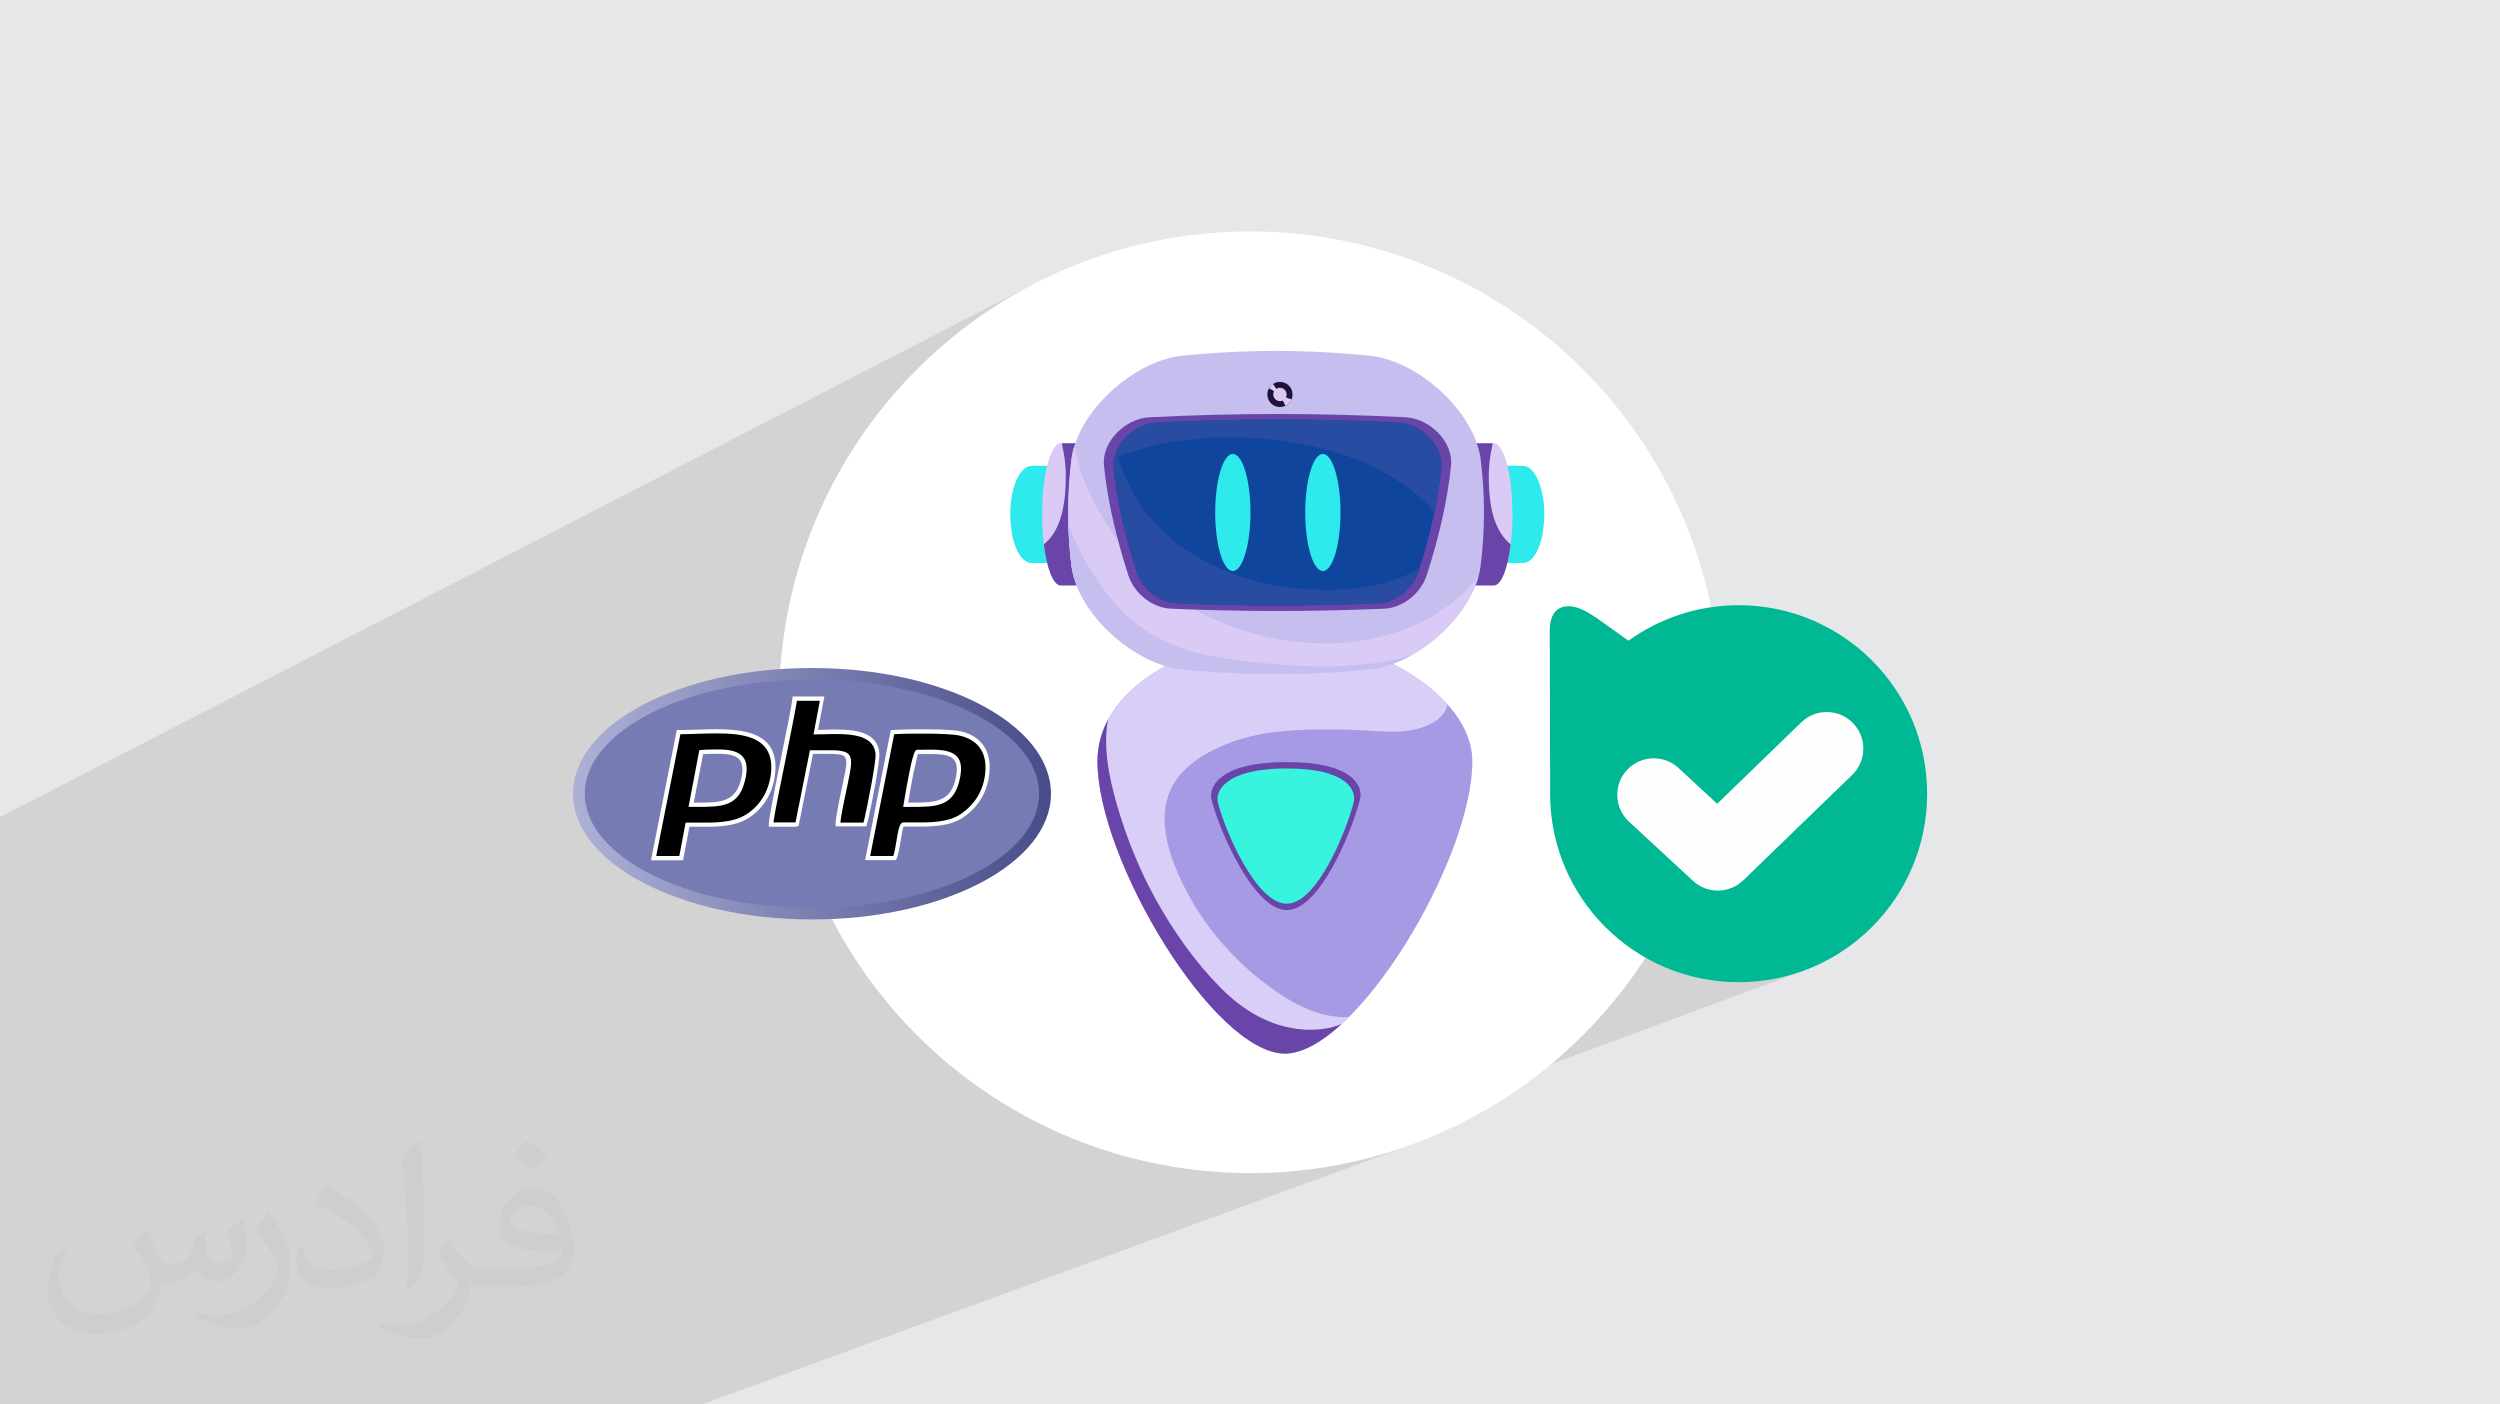 <?xml version="1.0" encoding="UTF-8"?>
<!DOCTYPE svg PUBLIC "-//W3C//DTD SVG 1.0//EN" "http://www.w3.org/TR/2001/REC-SVG-20010904/DTD/svg10.dtd">
<!-- Creator: CorelDRAW -->
<svg xmlns="http://www.w3.org/2000/svg" xml:space="preserve" width="94.192mm" height="52.917mm" version="1.0" style="shape-rendering:geometricPrecision; text-rendering:geometricPrecision; image-rendering:optimizeQuality; fill-rule:evenodd; clip-rule:evenodd"
viewBox="0 0 9404.92 5283.66"
 xmlns:xlink="http://www.w3.org/1999/xlink"
 xmlns:xodm="http://www.corel.com/coreldraw/odm/2003">
 <defs>
  <style type="text/css">
   <![CDATA[
    .fil6 {fill:black}
    .fil8 {fill:#00B893}
    .fil12 {fill:#6944A9}
    .fil5 {fill:#777BB3}
    .fil21 {fill:#C6BEEE}
    .fil11 {fill:#D9CEF7}
    .fil18 {fill:#DACAF6}
    .fil3 {fill:white}
    .fil9 {fill:#FEFEFE;fill-rule:nonzero}
    .fil19 {fill:#0F459C;fill-rule:nonzero}
    .fil22 {fill:#1E1338;fill-rule:nonzero}
    .fil20 {fill:#274CA1;fill-rule:nonzero}
    .fil14 {fill:#2EEAED;fill-rule:nonzero}
    .fil13 {fill:#38F4DF;fill-rule:nonzero}
    .fil16 {fill:#6944A9;fill-rule:nonzero}
    .fil10 {fill:#A79AE5;fill-rule:nonzero}
    .fil17 {fill:#C6BEEE;fill-rule:nonzero}
    .fil15 {fill:#DACAF6;fill-rule:nonzero}
    .fil7 {fill:#FEFEFE;fill-rule:nonzero}
    .fil2 {fill:#373435;fill-opacity:0.031}
    .fil1 {fill:#2B2A29;fill-opacity:0.102}
    .fil0 {fill:#E6E7E8}
    .fil4 {fill:url(#id0)}
   ]]>
  </style>
  <linearGradient id="id0" gradientUnits="userSpaceOnUse" x1="2154.19" y1="2985.51" x2="3952.93" y2="2985.51">
   <stop offset="0" style="stop-opacity:1; stop-color:#AEB1D6"/>
   <stop offset="1" style="stop-opacity:1; stop-color:#484C89"/>
  </linearGradient>
 </defs>
 <g id="Layer_x0020_1">
  <polygon class="fil0" points="-0,0 9404.92,0 9404.92,5283.66 -0,5283.66 "/>
  <polygon class="fil1" points="2376.92,5283.66 1767.16,5283.66 -0,5283.66 -0,4814.8 -0,3914.72 -0,3813.95 -0,3073.66 3890.65,1067.07 3818.7,1106.39 3748.81,1148.88 3681.1,1194.46 3615.64,1243.04 3552.54,1294.5 3491.9,1348.75 3433.81,1405.7 3378.39,1465.25 3325.71,1527.3 3275.87,1591.75 3228.99,1658.51 3185.15,1727.47 3144.44,1798.55 3106.98,1871.63 3072.85,1946.63 3042.15,2023.45 3015,2101.99 2991.46,2182.15 2971.65,2263.83 2955.67,2346.94 2943.6,2431.38 2935.56,2517.05 2178.99,2877.26 2170.58,2898.16 2163.88,2919.67 2159.04,2941.49 2156.11,2963.6 2155.12,2985.98 2156.29,3010.32 2159.76,3034.35 2165.48,3058.02 2173.39,3081.32 2183.43,3104.2 2195.55,3126.66 2209.68,3148.63 2225.79,3170.11 2243.79,3191.07 2263.65,3211.47 2285.31,3231.28 2308.7,3250.47 2333.78,3269.02 2360.48,3286.88 2388.74,3304.05 2418.52,3320.48 2449.75,3336.14 2482.38,3351.02 2516.35,3365.06 2551.61,3378.25 2588.1,3390.55 2625.75,3401.94 2664.54,3412.38 2704.37,3421.86 2745.2,3430.33 2786.99,3437.77 2829.67,3444.14 2873.18,3449.42 2917.46,3453.58 2962.47,3456.59 3008.14,3458.41 3054.42,3459.03 3063.93,3459 3073.42,3458.92 3082.88,3458.79 3092.32,3458.6 3101.73,3458.37 3111.12,3458.08 3120.49,3457.75 3129.82,3457.37 3158.35,3510.07 3188.59,3561.68 3220.5,3612.16 3254.04,3661.48 3289.19,3709.58 3325.89,3756.44 3364.11,3802.01 3403.82,3846.28 3444.96,3889.17 3487.51,3930.68 3531.43,3970.74 3576.69,4009.34 3623.22,4046.41 3671.02,4081.95 3720.04,4115.9 3770.23,4148.22 3821.55,4178.87 3874,4207.83 3927.48,4235.04 3982.01,4260.48 4037.52,4284.09 4093.98,4305.86 4151.36,4325.74 4209.6,4343.68 4227.88,4348.63 6190.55,3602.85 6200.28,3608.28 6210.1,3613.56 6220.02,3618.69 6230.03,3623.67 6240.12,3628.51 6250.3,3633.18 6260.57,3637.69 6270.92,3642.06 6281.35,3646.25 6291.86,3650.28 6302.46,3654.16 6313.13,3657.87 6323.89,3661.42 6334.71,3664.79 6345.6,3668 6356.58,3671.03 6367.61,3673.9 6378.72,3676.58 6389.9,3679.1 6401.14,3681.45 6412.44,3683.6 6423.81,3685.58 6435.25,3687.39 6446.73,3689.01 6458.28,3690.43 6469.89,3691.68 6481.55,3692.74 6493.26,3693.61 6505.02,3694.29 6516.84,3694.78 6528.71,3695.07 6540.62,3695.17 6577.11,3694.25 6613.13,3691.5 6648.61,3687 6683.54,3680.76 6717.85,3672.84 6751.51,3663.28 6784.46,3652.13 4729.72,4412.73 4760.73,4412.23 4818.54,4409.42 4875.84,4404.79 4932.62,4398.35 4988.84,4390.13 5044.46,4380.17 5099.48,4368.5 5153.86,4355.13 5207.56,4340.1 5260.56,4323.43 5312.82,4305.18 2640.01,5283.66 "/>
  <path class="fil2" d="M548.54 4627.69c17.95,27.21 29.6,53.36 40.96,82.43 8.45,16.91 12.93,48.09 52.57,48.09 11.61,0 28.28,-3.42 43.06,-11.61 16.63,-8.73 29.32,-21.94 35.94,-42l15.85 -53.36 38.57 -19.02 2.64 2.64c-5.27,20.09 -6.59,39.36 -6.59,54.43 0,44.63 38.57,61.56 69.22,61.56 17.95,0 34.09,-8.73 34.09,-25.11 0,-21.13 -8.98,-57.06 -20.62,-89.29 17.95,-17.95 35.94,-35.94 56.53,-50.47l3.17 1.6c8.98,38.04 14,75.56 14,100.66 0,24.57 -10.83,51.79 -19.81,69.49 -18.49,34.87 -51.25,62.62 -90.87,62.62 -30.1,0 -63.65,-15.07 -86.66,-43.06l-1.32 0c-21.66,26.96 -55.22,51.25 -108.86,51.25l-16.63 0c-2.64,35.41 -10.29,60.49 -21.94,82.95 -31.95,62.34 -126.81,106.47 -216.1,106.47 -124.17,0 -186.51,-71.59 -186.51,-166.96 0,-58.91 19.27,-113.6 48.88,-152.42l24.29 10.04c-18.49,35.41 -30.91,68.68 -30.91,101.45 0,89.29 72.66,131.83 156.4,131.83 77.68,0 173.83,-49.41 191.28,-106.72 -6.59,-62.62 -30.1,-91.93 -66.04,-148.99 10.83,-19.02 24.83,-38.04 42.28,-58.38l3.17 0 0 0 0 0 -0.02 -0.09zm1432.13 -336.04c26.15,16.39 51.79,35.66 76.87,57.85 -14,19.81 -31.45,37.79 -53.11,53.64 -25.11,-20.34 -50.19,-37.79 -75.84,-56.27 17.42,-19.55 34.62,-38.29 52.04,-55.22l0 0 0 0 0 0 0 0 0 0 0.03 0zm13.47 244.11c-42.28,0 -76.87,27.75 -76.87,48.34 0,44.13 84.53,57.85 185.72,57.31 -12.68,-51.79 -57.06,-105.68 -108.86,-105.68l0.01 0.03zm-94.86 236.19c54.96,0 103.04,-1.6 139.74,-10.83 40.96,-10.29 75.56,-30.91 75.56,-45.17 0,-3.7 0,-8.19 -1.32,-11.89 -22.98,2.11 -49.41,2.11 -72.38,2.11 -74.49,0 -131.55,-16.91 -154.02,-58.66 -5.55,-11.61 -9.51,-24.57 -9.51,-39.36 0,-40.43 17.42,-79.79 48.09,-107 25.61,-22.45 53.89,-36.44 82.67,-36.44 52.04,0 93.51,41.75 122.57,107.54 15.85,35.94 26.68,77.4 26.68,129.72 0,34.87 -9.51,64.19 -31.17,85.85 -40.43,39.11 -114.92,53.89 -229.04,53.89l-51.79 0 0 0 -13.47 0c-28.28,0 -48.62,-5.02 -64.72,-17.42l-2.64 0c0.79,6.59 1.32,12.93 1.32,19.02 0,25.61 -8.45,58.38 -25.61,84.53 -50.72,75.3 -105.68,108.04 -153.24,108.04 -48.09,0 -107,-18.49 -160.11,-42.54l9.51 -18.49c17.17,7.13 40.96,11.89 73.7,11.89 85.85,0 198.66,-82.43 212.66,-163 -3.17,-6.59 -8.98,-15.32 -17.17,-24.57 -25.11,-29.85 -40.96,-54.68 -55.75,-80.83 12.68,-25.11 24.29,-45.17 35.13,-63.4l4.49 -0.53c36.72,74.77 69.99,117.55 144.23,117.55l11.61 0 0 0 53.89 0 0 0 0 0 0 0 0 0 0 0 0.09 0.01zm-371.98 79c6.34,-34.34 6.87,-72.91 6.87,-108.86l0 -53.36c0,-99.6 -12.68,-244.36 -22.98,-338.68 17.95,-19.27 43.06,-42 62.87,-57.31l5.81 1.6c13.47,118.62 16.63,256 16.63,383.06 0,33.3 -1.32,65.79 -4.49,89.55 -1.85,30.1 -19.27,52.83 -56.53,87.7l-8.19 -3.7zm-382.8 -157.19c1.85,46.77 24.83,83.49 105.15,83.49 49.93,0 92.19,-12.93 138.96,-35.13 8.45,-3.7 12.93,-8.73 12.93,-12.93 0,-29.32 -22.45,-68.15 -60.23,-103.55 -36.72,-33.3 -85.34,-62.62 -130.76,-82.18 -15.6,-6.59 -20.62,-13.47 -20.62,-20.09 0,-13.47 17.95,-41.75 32.77,-62.09l5.02 -0.53c52.04,27.21 110.17,67.64 153.24,112.53 39.11,41.47 63.4,83.49 63.4,129.19 0,33.81 -10.29,65.51 -26.96,95.11 -57.06,28.79 -117.83,50.72 -178.06,50.72 -73.17,0 -123.1,-34.34 -123.1,-114.92 0,-8.73 0,-22.19 3.17,-39.64l25.11 0 0 0 0 0 0 0 0 0 0 0 -0.02 0zm-132.37 -132.9l45.45 73.45c16.63,27.21 32.23,56.81 32.23,103.55l0 59.7c0,48.34 -30.91,100.13 -80.83,151.38 -39.11,34.62 -73.7,49.41 -105.68,49.41 -47.55,0 -101.98,-14.79 -164.85,-41.75l7.13 -18.49c19.81,5.27 42.79,9.77 71.06,9.77 90.36,-0.53 182.8,-66.57 225.08,-147.15 5.02,-9.26 6.87,-17.95 6.87,-24.04 0,-9.26 -5.02,-19.55 -8.98,-28.79 -22.98,-43.31 -48.62,-82.95 -76.87,-119.68 14.79,-23.25 29.6,-45.7 45.7,-67.9l3.7 0.53 0 0 0 0 0 0 0 0 0 0 -0.02 0.01z"/>
  <g id="_2306579113920">
   <circle class="fil3" cx="4702.46" cy="2641.83" r="1771.34"/>
   <g>
    <g>
     <ellipse class="fil4" cx="3054.41" cy="2985.98" rx="899.3" ry="473.06"/>
     <ellipse class="fil5" cx="3054.41" cy="2985.98" rx="854.5" ry="429.62"/>
     <path class="fil6" d="M3407.34 3027.38c2.72,-20.36 32.58,-195.47 42.77,-198.86 97.05,0 183.92,-12.9 149.99,112.66 -24.44,92.31 -93.67,86.2 -192.76,86.2zm-142.53 200.21l101.14 0c14.24,-28.5 17.64,-121.48 31.89,-125.55 77.37,0 162.89,7.46 221.94,-32.58 46.83,-31.9 87.55,-82.8 95.02,-162.21 8.14,-84.84 -35.98,-134.39 -108.61,-148.64 -42.08,-8.14 -200.21,-8.14 -247.72,-4.05l-92.98 473.05 -0.68 -0.01z"/>
     <path class="fil7" d="M3399.2 3026.02c2.03,-12.89 14.92,-88.92 26.46,-143.21 7.47,-33.25 14.94,-59.72 21.72,-61.77l2.73 -0.67c10.85,0 18.32,0 25.11,0 33.93,-0.68 65.15,-0.68 89.58,6.11 42.08,11.54 63.12,40.72 42.76,116.73 -25.11,92.98 -90.26,92.31 -183.93,92.31l-25.79 0 1.37 -8.83 0 -0.68zm42.08 -139.82c-10.18,46.16 -21.04,108.6 -24.43,133.03l6.78 0c86.88,0 147.29,0.68 169,-80.09 16.96,-64.48 1.36,-88.24 -31.22,-97.06 -22.4,-6.1 -52.94,-5.42 -85.52,-5.42 -8.82,0 -16.96,0 -23.08,0 -1.35,3.39 -5.43,23.76 -10.85,49.54l-0.68 0zm-166.97 333.93l86.2 0c4.75,-13.57 8.82,-36.65 12.21,-58.37 5.43,-32.58 10.18,-63.12 22.4,-67.19l2.72 -0.68c7.47,0 19.69,0 31.22,0 67.2,0.68 137.1,1.35 185.97,-31.9 24.43,-16.96 46.83,-38.69 63.79,-67.19 14.26,-24.43 24.43,-53.62 27.84,-88.92 3.38,-39.37 -4.08,-70.58 -21.05,-92.98 -17.64,-24.43 -46.16,-40.05 -81.45,-46.83 -18.32,-3.39 -59.72,-5.44 -103.84,-6.11 -51.58,-0.68 -107.24,0 -136.41,2.04l-90.27 457.45 0.68 0.68zm91.63 15.62l-111.32 0c31.9,-162.89 63.8,-325.79 96.38,-488.68l6.11 -0.68c26.46,-2.03 87.55,-3.38 143.88,-2.71 44.79,0.68 87.56,2.71 106.56,6.1 39.36,7.46 70.59,25.12 90.95,52.94 19,25.8 27.83,61.09 23.75,103.84 -3.39,38.01 -14.25,69.23 -29.86,95.71 -18.32,31.21 -42.08,54.29 -68.55,72.62 -52.94,35.97 -125.57,35.29 -195.47,34.61 -8.83,0 -16.97,0 -29.19,0 -2.72,3.39 -6.78,27.83 -10.85,53.63 -4.07,25.78 -8.83,53.61 -15.62,67.19l-2.04 4.75 -4.74 0 0 0.68z"/>
     <path class="fil6" d="M2639.03 2828.52c99.77,-3.39 188.68,-12.9 155.43,110.62 -25.11,93.67 -93.67,87.56 -193.44,87.56l38 -198.18zm-180.54 399.07l103.84 0 23.75 -125.55c78.73,-0.68 162.89,6.78 223.98,-30.54 47.51,-29.19 89.59,-84.16 97.73,-161.54 21.04,-196.15 -205.65,-156.1 -355.65,-156.1l-93.66 473.74 0 -0.01z"/>
     <path class="fil7" d="M2638.36 2821.05l14.94 -0.68c39.37,-1.36 75.34,-2.72 103.16,4.75 42.76,11.53 65.15,41.4 44.79,116.73 -25.11,94.34 -89.59,93.67 -183.93,93.67l-27.15 0c13.57,-71.27 27.15,-142.52 40.73,-213.8l6.1 0 1.36 -0.68zm15.62 15.61l-8.83 0 -35.29 182.57 8.14 0c86.89,0.68 145.93,0.68 168.33,-81.45 16.97,-63.11 0,-88.23 -33.94,-97.05 -25.78,-6.78 -61.08,-5.43 -99.09,-4.07l0.68 0zm-185.97 383.48l87.56 0 23.75 -125.56 6.78 0c11.54,0 23.09,0 34.62,0 67.19,0.67 134.39,1.36 185.29,-29.86 24.43,-14.93 46.83,-36.65 64.47,-65.16 14.94,-25.11 25.8,-54.97 29.87,-90.26 11.52,-105.21 -53.63,-138.46 -137.79,-147.29 -44.78,-4.75 -94.34,-2.71 -141.85,-1.36 -21.05,0.68 -42.08,1.36 -61.09,1.36l-90.95 458.14 -0.67 0zm94.35 16.29l-113.35 0c32.58,-163.57 64.47,-326.46 97.05,-490.03l6.78 0c21.73,0 44.12,-0.68 67.2,-1.36 48.19,-2.04 98.42,-3.39 143.88,1.36 92.99,10.17 164.93,46.83 152.04,164.93 -4.07,37.32 -15.61,69.9 -31.9,96.37 -18.33,30.54 -43.43,54.3 -69.24,70.58 -54.29,33.25 -124.2,32.58 -193.43,31.9 -9.5,0 -19,0 -27.83,0l-23.74 125.55 -6.8 0 -0.67 0.69z"/>
     <path class="fil6" d="M2900.35 3102.03l99.08 0 54.3 -271.48c129.64,0 152.72,-11.54 134.39,81.45 -6.11,33.25 -36.64,167.64 -35.29,190.71l101.13 0c10.85,-35.29 48.87,-232.8 46.83,-264.01 -6.78,-101.14 -145.92,-83.49 -232.12,-83.49l23.75 -125.56 -103.16 0c-10.85,77.38 -91.62,445.25 -89.58,473.74l0.68 -1.36z"/>
     <path class="fil7" d="M2908.49 3093.9l84.16 0 54.3 -271.49 6.78 0c14.26,0 27.15,0 38.69,0 33.26,0 56.33,-0.68 73.3,2.72 37.32,7.46 42.08,27.83 30.54,88.23 -1.36,8.15 -4.07,21.05 -7.46,37.33 -10.18,46.83 -25.12,117.41 -27.15,143.89l86.87 0c6.79,-25.12 19.69,-89.59 30.54,-148.64 8.82,-49.54 15.61,-94.34 14.93,-107.23 -5.43,-80.77 -107.92,-78.74 -189.36,-76.7 -12.89,0 -25.11,0.69 -34.61,0.69l-9.51 0 23.75 -126.25 -86.19 0c-6.1,38 -23.09,122.84 -40.73,210.4 -21.72,106.56 -44.11,216.51 -47.51,247.73l-1.36 -0.68zm90.95 16.28l-106.56 0 -0.68 -7.46c-1.35,-16.97 23.76,-140.5 47.52,-259.27 19,-92.31 37.32,-182.58 41.4,-216.51l0.68 -6.79 119.45 0 -23.75 125.57c8.15,0 16.3,0 25.11,-0.69 88.23,-2.03 199.55,-4.75 205.65,91.63 0.68,14.25 -6.1,60.4 -14.93,110.63 -11.53,64.48 -26.47,136.42 -32.58,156.1l-2.03 5.42 -114.71 0 -0.68 -7.46c-1.36,-18.33 16.29,-102.48 27.83,-156.1 3.39,-16.3 6.1,-29.19 7.47,-36.65 9.5,-48.87 6.78,-65.15 -17.65,-69.9 -15.61,-2.72 -38,-2.72 -69.9,-2.72 -10.18,0 -21.05,0 -32.58,0l-54.3 271.49 -6.78 0 2.03 2.71z"/>
    </g>
    <g>
     <path class="fil8" d="M6540.62 2276.79c391.67,0 709.19,317.52 709.19,709.19 0,391.68 -317.52,709.19 -709.19,709.19 -391.68,0 -709.19,-317.51 -709.19,-709.19 0,-5.38 0.08,-10.75 0.2,-16.12l-0.02 0.01 -1.5 -585.54c-3.99,-88.49 40.93,-113.1 94.75,-100.73 35.36,8.13 73.36,35.28 108.11,60.11l93.29 66.66 0 0.05c116.57,-84.06 259.67,-133.63 414.36,-133.63z"/>
     <path class="fil9" d="M6128.15 3090.89c-55.67,-51.5 -59.04,-138.38 -7.55,-194.05 51.5,-55.67 138.38,-59.04 194.05,-7.55l145.35 134.51 316.29 -306.2c54.48,-52.99 141.6,-51.78 194.59,2.7 52.99,54.48 51.78,141.6 -2.7,194.59l-409.89 396.81 -0.2 -0.21c-51.98,50.64 -135.12,52.22 -188.99,2.37l-240.95 -222.96z"/>
    </g>
    <g>
     <path class="fil10" d="M5538.99 2864.21c0,-260.69 -406.48,-472.44 -705.12,-472.44 -298.69,0 -705.2,168.12 -705.2,472.44 0,371.2 439.15,1099.27 705.2,1099.27 266.01,0 705.12,-728.07 705.12,-1099.27z"/>
     <path class="fil11" d="M4429.56 2927.34c-72.41,97.16 -52.24,219.95 -11.64,325.19 74.63,193.38 213.96,362.52 389.5,482.08 69.15,47.09 150.57,87.03 236.96,91.57 10.11,0.55 20.31,0.48 30.43,-0.23 -84.94,84.61 -169.22,137.53 -240.95,137.53 -266.06,0 -705.2,-728.07 -705.2,-1099.27 0,-303.95 405.49,-472.02 704.06,-472.44l2.41 0c209.88,0.43 472.62,105.14 610.11,257.75l0 0.03c-0.66,4.01 -1.71,8 -2.95,11.88 -0.68,2.2 -1.48,4.36 -2.3,6.55 0.23,-0.68 1.97,-4.16 0.23,-0.42 -1.99,4.19 -4.33,8.28 -6.84,12.23 -1.45,2.29 -5.31,7.59 -6.37,9.01 -0.61,0.65 -3,3.27 -3.3,3.6 -1.71,1.75 -3.39,3.51 -5.17,5.2 -3.1,2.99 -6.33,5.83 -9.7,8.6 -0.88,0.79 -1.57,1.34 -2.07,1.81 -0.25,0.17 -0.56,0.35 -0.96,0.64 -1.53,1.1 -3.15,2.16 -4.71,3.2 -76.97,50.29 -167.34,41.94 -255.3,36.79 -116.91,-6.8 -231.64,-7.52 -347.19,4.83 -126.47,13.56 -292.27,70.91 -369.05,173.87z"/>
     <path class="fil12" d="M4168.12 2707.7c-18.83,103.39 3.86,214.67 32.02,313.66 36.03,126.79 85.64,250.42 150.33,366.47 65.55,117.58 145.94,231.81 242.05,328.83 83.62,84.39 188.75,148.47 312.84,156.58 46.35,2.99 98.89,-2.51 142.25,-21.35l0 0c-75.57,69.33 -149.68,111.59 -213.75,111.59 -266.06,0 -705.2,-728.07 -705.2,-1099.27 0,-57.01 14.29,-109.22 39.45,-156.51z"/>
     <path class="fil12" d="M4557.69 3007.9c30.12,118.54 158.68,416.09 283.35,415.88 124.66,-0.21 245.34,-298.22 275.35,-416.83 11.96,-47.27 -22.78,-140.06 -275.35,-140.06 -252.59,0 -295.5,93.4 -283.35,141.01z"/>
     <path class="fil13" d="M4581.7 3019.69c-11.05,-43.48 28.18,-128.86 259.01,-128.86 230.84,0 262.63,84.82 251.67,128.02 -27.41,108.42 -137.76,380.77 -251.67,380.98 -113.92,0.25 -231.44,-271.77 -259.01,-380.13z"/>
     <path class="fil14" d="M3880.47 1752.63l181.86 0 0 364.77 -181.86 0c-44.08,0 -79.83,-81.66 -79.83,-182.38 0,-100.74 35.75,-182.38 79.83,-182.38z"/>
     <path class="fil14" d="M3818.88 2006.17c64.16,-36.31 79.3,-97.23 82.4,-147.39 1.92,-31.58 -0.83,-64.69 -13.45,-95.94 -0.78,-3.4 -1.6,-6.83 -2.49,-10.21l176.99 0 0 364.77 -181.86 0c-32.07,0 -59.68,-43.25 -72.4,-105.62 3.67,-1.79 7.26,-3.59 10.81,-5.6z"/>
     <path class="fil14" d="M5729.67 1752.63l-181.77 0 0 364.77 181.77 0c44.08,0 79.83,-81.66 79.83,-182.38 0,-100.74 -35.75,-182.38 -79.83,-182.38z"/>
     <path class="fil14" d="M5791.28 2006.17c-64.19,-36.31 -79.32,-97.23 -82.42,-147.39 -1.9,-31.58 0.85,-64.69 13.5,-95.94 0.72,-3.4 1.59,-6.83 2.43,-10.21l-176.9 0 0 364.77 181.77 0c32.12,0 59.71,-43.25 72.43,-105.62 -3.72,-1.79 -7.33,-3.59 -10.81,-5.6z"/>
     <path class="fil15" d="M3990.7 1667.46l160.11 0 0 535.1 -160.11 0c-38.81,0 -70.29,-119.8 -70.29,-267.54 0,-147.76 31.48,-267.55 70.29,-267.55z"/>
     <path class="fil16" d="M3936.45 2039.41c56.52,-53.27 69.85,-142.64 72.57,-216.21 1.71,-46.36 -0.75,-94.89 -11.85,-140.76 -0.68,-4.99 -1.41,-10 -2.14,-14.99l155.77 0 0 535.1 -160.11 0c-28.22,0 -52.58,-63.44 -63.75,-154.95 3.26,-2.58 6.44,-5.27 9.51,-8.2z"/>
     <path class="fil15" d="M5619.43 1667.46l-160.11 0 0 535.1 160.11 0c38.84,0 70.3,-119.8 70.3,-267.54 0,-147.76 -31.46,-267.55 -70.3,-267.55z"/>
     <path class="fil16" d="M5673.68 2039.41c-56.47,-53.27 -69.89,-142.64 -72.54,-216.21 -1.69,-46.36 0.73,-94.89 11.87,-140.76 0.68,-4.99 1.37,-10 2.09,-14.99l-155.77 0 0 535.1 160.11 0c28.27,0 52.61,-63.44 63.76,-154.95 -3.19,-2.58 -6.45,-5.27 -9.52,-8.2z"/>
     <path class="fil17" d="M4441.34 2516.98c240.42,24.91 477.83,24.91 718.2,0 177.42,-21.75 383.55,-205.95 410.07,-384.28 17.38,-136.82 17.38,-272.72 0,-409.56 -26.52,-178.31 -232.65,-362.5 -410.07,-384.29 -240.38,-24.88 -477.79,-24.88 -718.2,0 -177.38,21.79 -383.55,205.98 -410.01,384.29 -17.4,136.84 -17.4,272.74 0,409.56 26.46,178.33 232.63,362.53 410.01,384.28z"/>
     <path class="fil18" d="M4031.33 1723.15c2.36,-15.93 6.22,-31.91 11.26,-47.79 13,87.56 47.08,170.73 90.95,247.24 85.97,149.74 201.54,277.11 351.68,364.34 133.97,77.86 285.24,121.31 439.51,131.69 143.65,9.66 289.74,-14.57 419.69,-77.25 84.07,-40.5 158.31,-99.99 217.28,-172.04 -46.68,166.14 -236.86,327.35 -402.17,347.64 -240.39,24.91 -477.79,24.91 -718.19,0 -177.39,-21.75 -383.56,-205.95 -410.02,-384.28 -17.41,-136.82 -17.41,-272.72 0,-409.55z"/>
     <path class="fil12" d="M4812.1 1557.44l-12.34 0c-159.22,0.12 -318.46,4.25 -477.75,12.47 -89.71,5.29 -177.48,92.71 -169,180.58 13.73,136.17 46.66,274.61 92.06,414.75 22.7,68.66 91.09,121.53 159.17,124.6 131.81,5.62 263.69,8.49 395.52,8.58l12.34 0c131.81,-0.09 263.69,-2.96 395.52,-8.58 68.11,-3.08 136.45,-55.95 159.18,-124.6 45.36,-140.14 78.35,-278.58 92.03,-414.75 8.5,-87.87 -79.27,-175.28 -168.96,-180.58 -159.26,-8.22 -318.53,-12.35 -477.77,-12.47z"/>
     <path class="fil19" d="M4800.09 1578.07l11.66 0c150.4,0.09 300.77,4.01 451.13,11.73 84.71,5.04 167.66,87.61 159.65,170.56 -12.96,128.63 -44.02,259.32 -86.96,391.69 -21.46,64.79 -86.01,114.76 -150.29,117.63 -124.48,5.32 -249.02,8.05 -373.52,8.11l-11.66 0c-124.5,-0.06 -248.98,-2.79 -373.5,-8.11 -64.28,-2.88 -128.79,-52.81 -150.32,-117.63 -42.84,-132.37 -73.97,-263.06 -86.95,-391.69 -7.99,-82.95 74.94,-165.52 159.64,-170.56 150.36,-7.72 300.76,-11.64 451.14,-11.73z"/>
     <path class="fil14" d="M4910.26 1927.94c0,121.64 29.7,220.24 66.29,220.24 36.66,0 66.34,-98.6 66.34,-220.24 0,-121.66 -29.68,-220.26 -66.34,-220.26 -36.59,0 -66.29,98.6 -66.29,220.26z"/>
     <path class="fil14" d="M4571.58 1927.94c0,121.64 29.71,220.24 66.29,220.24 36.64,0 66.32,-98.6 66.32,-220.24 0,-121.66 -29.68,-220.26 -66.32,-220.26 -36.58,0 -66.29,98.6 -66.29,220.26z"/>
     <path class="fil20" d="M5396.27 1927.17c-24.01,-29.02 -51.56,-55.32 -80.89,-78.29 -180.47,-141.5 -413.77,-194.37 -639.18,-202.7 -163.36,-6.06 -333.24,15.26 -484.8,78.28 14.15,-69.39 85.15,-130.36 157.55,-134.66 148.79,-7.64 297.64,-11.56 446.43,-11.73l21.07 0c148.83,0.17 297.63,4.09 446.42,11.73 84.71,5.04 167.66,87.61 159.65,170.56 -5.6,55.24 -14.51,110.85 -26.26,166.81z"/>
     <path class="fil20" d="M4304.35 1917.87c152.19,204.37 410.29,294.21 658.06,301.35 118.6,3.41 241.28,-12.58 348.65,-65.44 9.97,-4.89 19.6,-10.19 29,-15.89l0 0.03c-1.47,4.68 -2.95,9.41 -4.49,14.13 -21.46,64.79 -86.01,114.76 -150.29,117.64 -124.48,5.31 -249.02,8.04 -373.52,8.1l-11.66 0c-124.5,-0.06 -248.98,-2.79 -373.5,-8.1 -64.28,-2.89 -128.79,-52.82 -150.32,-117.64 -42.84,-132.37 -73.97,-263.06 -86.95,-391.69 -2.04,-21.74 2.18,-43.45 10.91,-63.78 21.79,79.2 54.7,154.89 104.12,221.28z"/>
     <path class="fil21" d="M4018.81 1967.35l0 0c1.36,55.05 5.48,110.15 12.52,165.35 26.46,178.33 232.63,362.53 410.02,384.28 240.41,24.91 477.81,24.91 718.19,0 49.86,-6.1 101.92,-25.03 151.67,-53.06l0 0c-96.95,31.01 -200.26,41.08 -301.87,42.77 -108.41,1.82 -216.69,-7.01 -324.31,-19.33 -87,-9.96 -175.49,-23.81 -257.48,-55.42 -95.72,-36.9 -176.83,-93.55 -242.35,-172.73 -71.81,-86.77 -130.82,-184.82 -166.39,-291.86z"/>
     <path class="fil22" d="M4767.76 1483.92c0,26.14 21.18,47.33 47.35,47.33 26.18,0 47.34,-21.19 47.34,-47.33 0,-26.17 -21.16,-47.35 -47.34,-47.35 -26.17,0 -47.35,21.18 -47.35,47.35z"/>
     <path class="fil15" d="M4773.9 1460.65c3.74,-6.58 9.02,-12.25 15.34,-16.4 15.63,27.26 40.42,53.29 69.69,57.66 -4.5,10.92 -13,19.76 -23.6,24.77l-0.01 0c-9.68,-27.68 -33.73,-53.14 -61.42,-66.04z"/>
     <path class="fil15" d="M4790 1483.92c0,13.78 11.07,24.96 24.81,25.12l0.6 0c13.75,-0.16 24.85,-11.34 24.85,-25.12 0,-13.88 -11.26,-25.12 -25.15,-25.12 -13.87,0 -25.11,11.24 -25.11,25.12z"/>
    </g>
   </g>
  </g>
 </g>
</svg>
